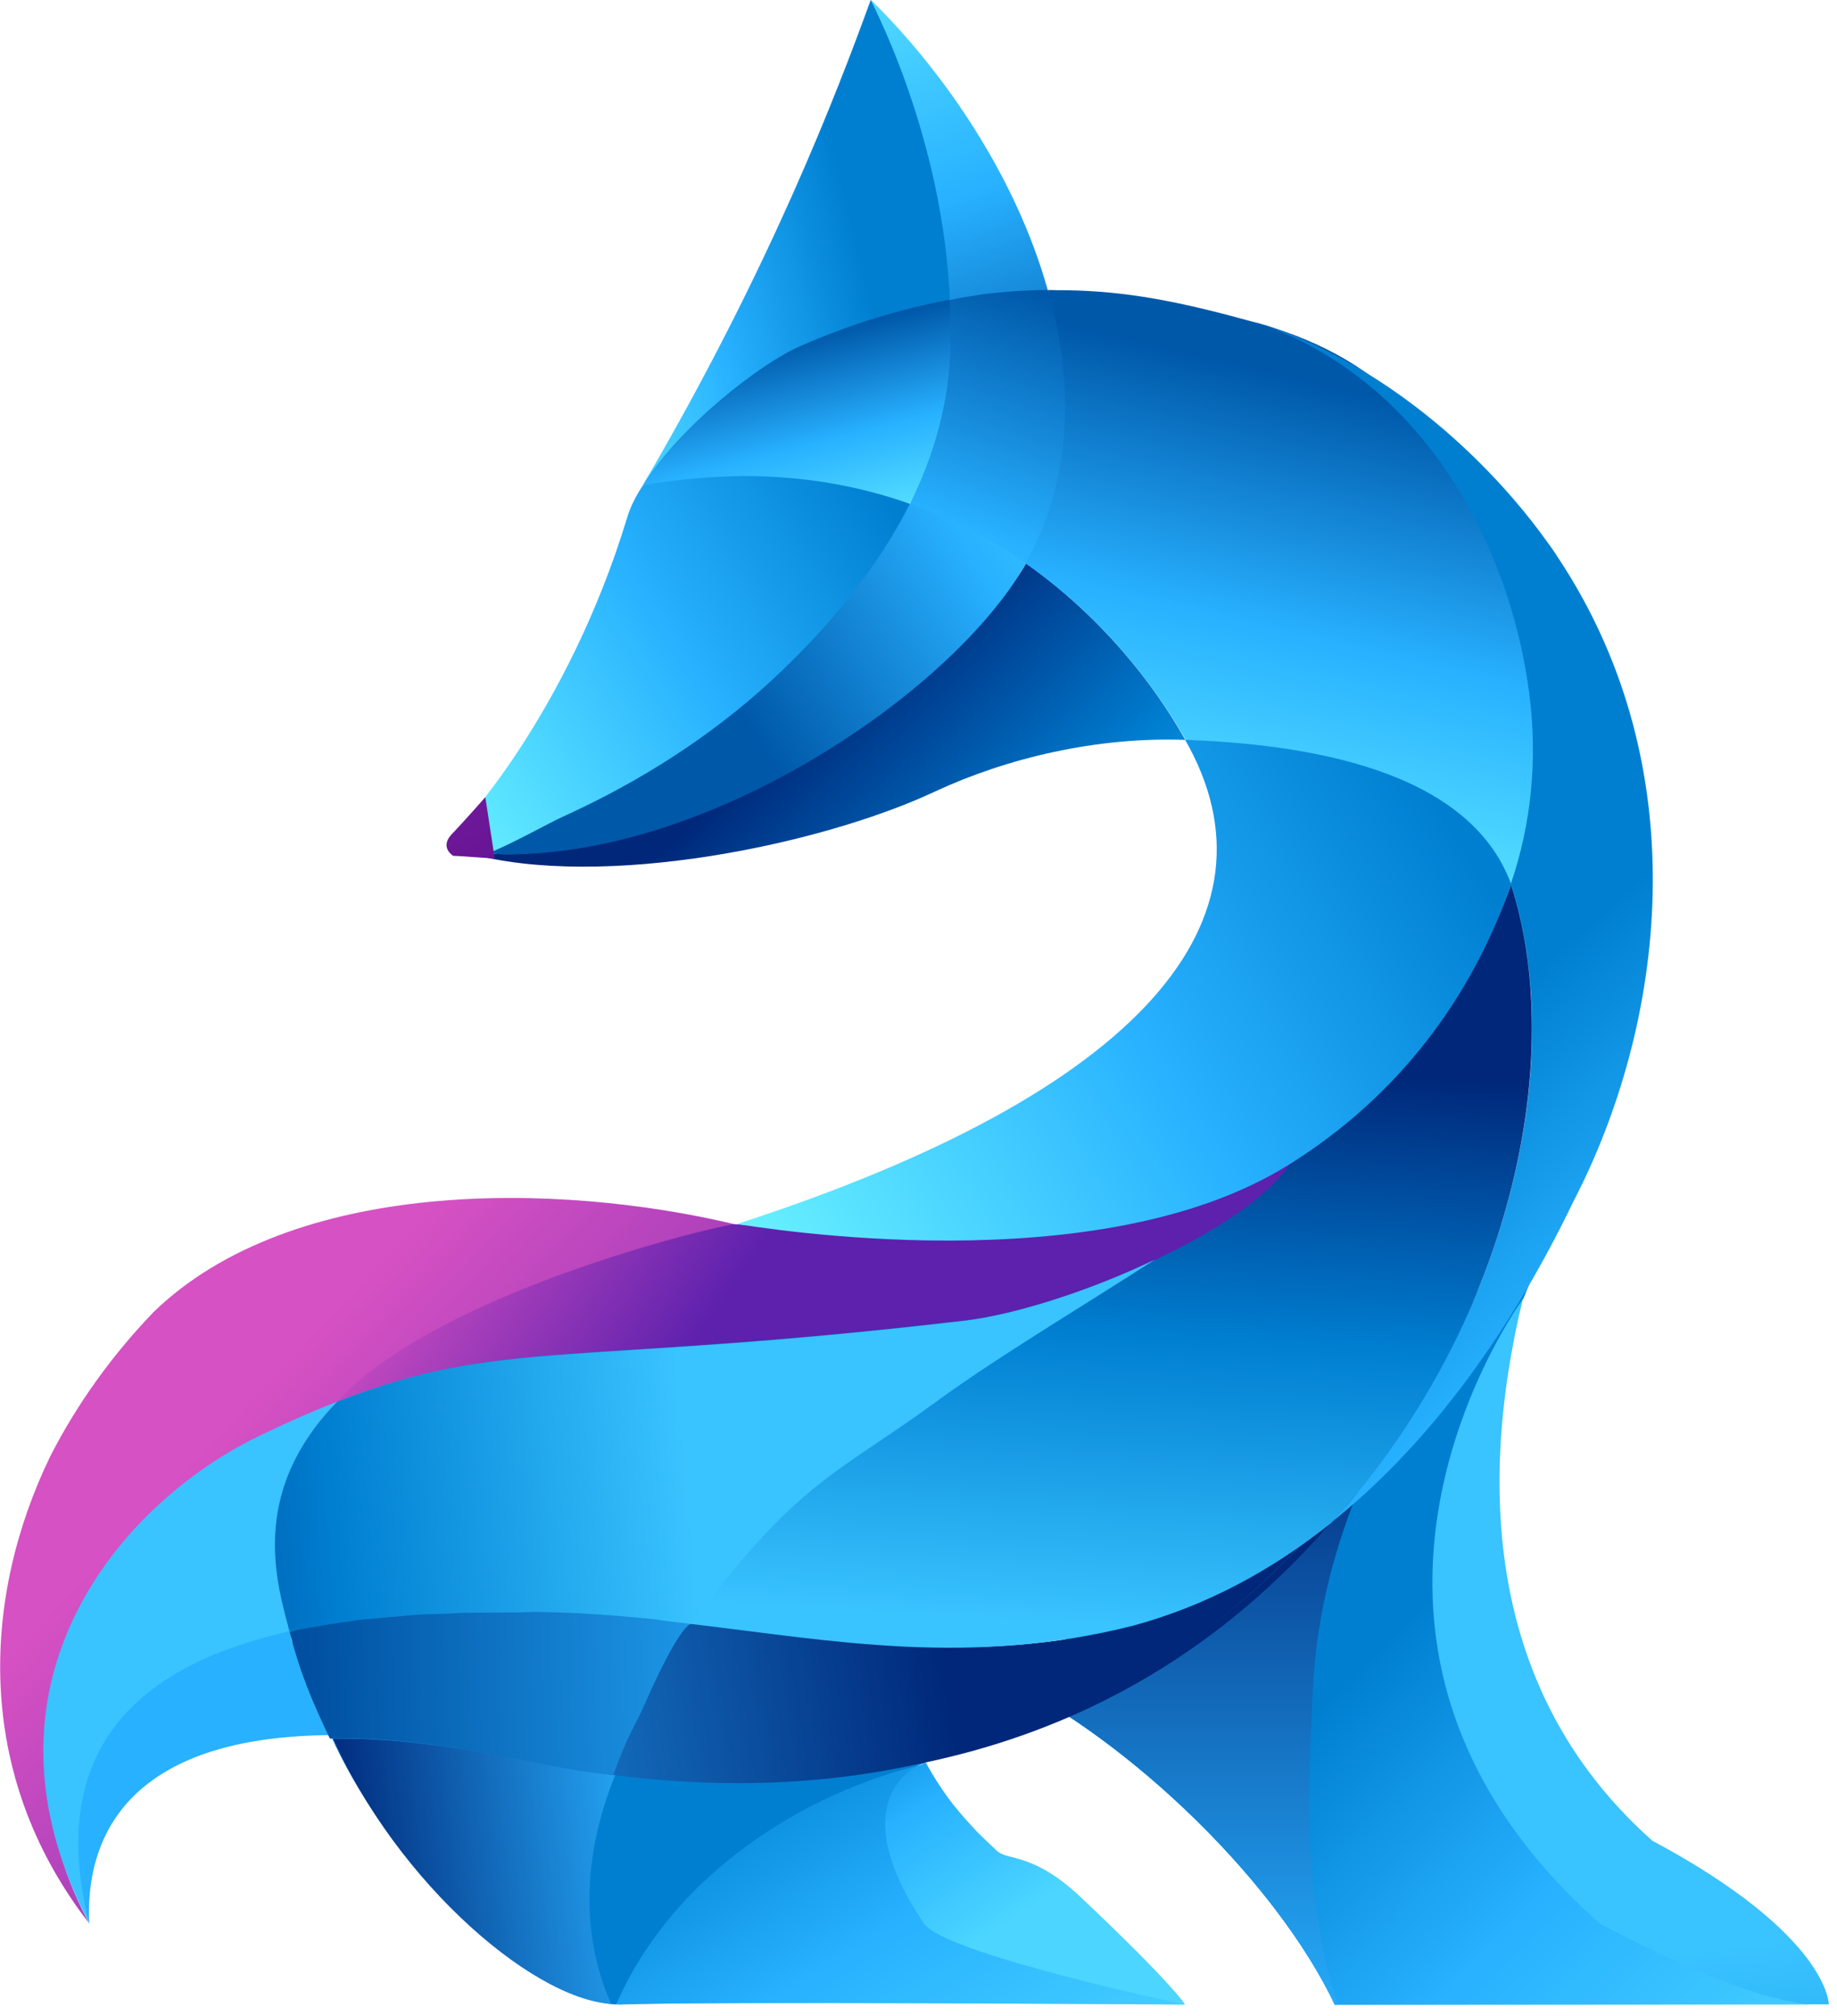 <?xml version="1.0" encoding="UTF-8" standalone="no"?>
<!DOCTYPE svg PUBLIC "-//W3C//DTD SVG 1.1//EN" "http://www.w3.org/Graphics/SVG/1.1/DTD/svg11.dtd">
<svg width="100%" height="100%" viewBox="0 0 103 113" version="1.1" xmlns="http://www.w3.org/2000/svg" xmlns:xlink="http://www.w3.org/1999/xlink" xml:space="preserve" xmlns:serif="http://www.serif.com/" style="fill-rule:evenodd;clip-rule:evenodd;stroke-linejoin:round;stroke-miterlimit:2;">
    <g transform="matrix(1,0,0,1,-161.004,-241.049)">
        <g id="pictograph">
            <g transform="matrix(7.259,69.596,69.596,-7.259,242.39,351.602)">
                <path d="M-0.41,-0.145C-0.367,-0.201 -0.298,-0.25 -0.256,-0.31C-0.188,-0.217 -0.076,-0.128 0.016,-0.096L0.057,0.298C0.057,0.298 0.002,0.304 -0.088,0.171C-0.24,0.032 -0.435,0.072 -0.57,0.128C-0.514,0.039 -0.475,-0.062 -0.41,-0.145Z" style="fill:url(#_Linear1);fill-rule:nonzero;"/>
            </g>
            <g transform="matrix(-26.082,-26.404,-26.404,26.082,265.824,356.845)">
                <path d="M1.272,0.234C1.29,0.331 1.315,0.427 1.342,0.522C1.127,0.447 0.823,0.444 0.633,0.51L0.129,-0.001C0.162,0.027 0.244,0.078 0.439,0.139C1.095,0.182 1.192,-0.443 1.192,-0.443L1.226,-0.522C1.268,-0.271 1.227,-0.016 1.272,0.234Z" style="fill:url(#_Linear2);fill-rule:nonzero;"/>
            </g>
            <g transform="matrix(-0.32,-46.915,-46.915,0.32,228.838,355.306)">
                <path d="M0.499,-0.001C0.462,0.06 0.425,0.122 0.4,0.188C0.312,0.046 0.165,-0.091 0.039,-0.15L0.039,-0.153C0.184,-0.108 0.323,-0.122 0.416,-0.126C0.507,-0.131 0.589,-0.154 0.668,-0.188C0.612,-0.126 0.543,-0.073 0.499,-0.001Z" style="fill:url(#_Linear3);fill-rule:nonzero;"/>
            </g>
            <g transform="matrix(7.045,11.314,11.314,-7.045,195.093,316.051)">
                <path d="M-0.008,0.916C0.053,0.889 0.097,0.818 0.051,0.744C0.008,0.675 -0.068,0.677 -0.119,0.713L-0.123,0.706C-0.123,0.706 -0.891,-0.58 -0.133,-1.403C0.627,-2.272 2.203,-1.787 2.405,-1.441C2.403,-1.444 2.4,-1.448 2.398,-1.451C2.293,-1.165 2.295,-0.971 2.266,-0.701C2.235,-0.417 2.184,-0.126 2.216,0.154C2.217,0.167 2.222,0.179 2.222,0.192C0.945,0.287 0.941,2.652 0.941,2.652L-0.008,0.916ZM2.405,-1.441C2.405,-1.441 2.405,-1.44 2.405,-1.44C2.405,-1.44 2.405,-1.441 2.405,-1.441Z" style="fill:url(#_Linear4);fill-rule:nonzero;"/>
            </g>
            <g transform="matrix(-8.326,-12.809,-12.809,8.326,211.186,352.863)">
                <path d="M0.659,-0.527C0.814,-0.067 0.794,0.472 0.528,0.876C0.525,0.873 0.523,0.87 0.521,0.867C0.341,0.569 -0.514,-0.725 -0.61,-0.873C-0.61,-0.873 -0.518,-0.875 -0.07,-0.766C0.159,-0.71 0.185,-0.617 0.236,-0.602C0.271,-0.593 0.305,-0.585 0.338,-0.578C0.345,-0.577 0.351,-0.576 0.356,-0.575C0.39,-0.569 0.422,-0.564 0.454,-0.561C0.456,-0.561 0.458,-0.56 0.459,-0.56C0.527,-0.554 0.592,-0.554 0.653,-0.559C0.653,-0.549 0.655,-0.538 0.659,-0.527Z" style="fill:url(#_Linear5);fill-rule:nonzero;"/>
            </g>
            <g transform="matrix(-15.585,-25.726,-25.726,15.585,217.632,363.518)">
                <path d="M0.757,-0.257C0.794,-0.136 0.806,-0.005 0.791,0.121C0.777,0.24 0.737,0.355 0.668,0.453C0.667,0.452 0.665,0.45 0.664,0.448C0.578,0.294 0.165,-0.377 0.118,-0.453C0.118,-0.453 0.431,-0.118 0.5,-0.115C0.779,-0.102 0.756,-0.259 0.757,-0.257C0.757,-0.257 0.757,-0.257 0.757,-0.257Z" style="fill:url(#_Linear6);fill-rule:nonzero;"/>
            </g>
            <g transform="matrix(-2.749,28.069,28.069,2.749,189.772,331.986)">
                <path d="M0.226,-0.355C0.521,-0.203 0.742,0.106 0.736,0.268C0.596,0.188 0.414,0.179 0.226,0.251C0.187,0.121 0.179,-0.018 0.192,-0.155C0.199,-0.222 0.21,-0.289 0.226,-0.355Z" style="fill:url(#_Linear7);fill-rule:nonzero;"/>
            </g>
            <g transform="matrix(-3.176,-12.72,-12.72,3.176,208.322,272.646)">
                <path d="M0.975,-0.051C0.944,0.134 0.742,0.554 0.535,0.752C0.478,0.581 0.422,0.41 0.376,0.252C0.312,0.036 0.259,-0.174 0.181,-0.335C0.327,-0.508 0.53,-0.629 0.745,-0.695C0.822,-0.718 0.895,-0.739 0.985,-0.713C0.986,-0.708 0.988,-0.703 0.989,-0.697C1.035,-0.515 1.014,-0.284 0.975,-0.051Z" style="fill:url(#_Linear8);fill-rule:nonzero;"/>
            </g>
            <g transform="matrix(9.937,-28.653,-28.653,-9.937,211.28,286.148)">
                <path d="M0.975,0.137C0.963,0.165 0.941,0.191 0.914,0.213C0.881,0.2 0.848,0.188 0.815,0.178C0.721,0.151 0.626,0.147 0.533,0.159C0.509,0.118 0.505,0.077 0.5,0.038C0.494,-0.003 0.487,-0.048 0.499,-0.08C0.694,-0.162 0.862,-0.069 0.99,0.047C0.994,0.074 0.991,0.097 0.983,0.119C0.981,0.125 0.978,0.131 0.975,0.137Z" style="fill:url(#_Linear9);fill-rule:nonzero;"/>
            </g>
            <g transform="matrix(1,0,0,1,196.403,283.967)">
                <path d="M0,0.069C-0.085,0.046 -0.173,0.027 -0.254,0C-0.18,0.036 -0.093,0.054 0,0.069" style="fill:rgb(241,89,23);fill-rule:nonzero;"/>
            </g>
            <g transform="matrix(1,0,0,1,196.148,284.053)">
                <path d="M0,-0.085C0.081,-0.058 0.169,-0.04 0.254,-0.016C0.381,0 0.521,-0.002 0.667,-0.016C0.445,-0.035 0.22,-0.056 0,-0.085" style="fill:rgb(241,89,23);fill-rule:nonzero;"/>
            </g>
            <g transform="matrix(10.595,30.635,30.635,-10.595,209.81,235.706)">
                <path d="M0.5,-0.084C0.564,-0.092 0.633,-0.085 0.691,-0.094C0.693,-0.075 0.697,-0.056 0.7,-0.038C0.708,0 0.718,0.037 0.73,0.072C0.531,0.084 0.319,0.028 0.156,-0.053C0.262,-0.057 0.383,-0.068 0.5,-0.084Z" style="fill:url(#_Linear10);fill-rule:nonzero;"/>
            </g>
            <g transform="matrix(19.229,-4.665,-4.665,-19.229,190.11,257.881)">
                <path d="M0.218,-0.591C0.218,-0.591 0.218,-0.591 0.217,-0.591C0.216,-0.591 0.215,-0.591 0.218,-0.591C0.221,-0.591 0.219,-0.591 0.218,-0.591C0.359,-0.454 0.622,-0.335 0.744,-0.314C0.903,-0.286 1.05,-0.279 1.187,-0.286C1.207,-0.181 1.219,-0.071 1.222,0.039C1.227,0.227 1.208,0.417 1.169,0.592C1.014,0.359 0.713,-0.079 0.218,-0.591Z" style="fill:url(#_Linear11);fill-rule:nonzero;"/>
            </g>
            <g transform="matrix(-26.763,-27.513,-27.513,26.763,225.819,303.348)">
                <path d="M0.713,-0.127C0.736,0.057 0.799,0.251 0.913,0.399C0.929,0.417 0.945,0.433 0.963,0.448C0.966,0.452 0.969,0.455 0.972,0.458C0.795,0.355 0.619,0.077 0.56,-0.094C0.522,-0.203 0.453,-0.319 0.359,-0.409L0.359,-0.409C0.453,-0.434 0.576,-0.446 0.706,-0.422C0.684,-0.348 0.699,-0.24 0.713,-0.127ZM0.908,0.396C0.908,0.396 0.908,0.396 0.908,0.396C0.908,0.396 0.908,0.396 0.908,0.396Z" style="fill:url(#_Linear12);fill-rule:nonzero;"/>
            </g>
            <g transform="matrix(-30.082,19.068,19.068,30.082,231.797,262.715)">
                <path d="M0.913,-0.054C1.042,-0.03 1.161,-0.021 1.29,-0.039C1.312,-0.042 1.364,-0.022 1.404,-0.031C1.417,-0.034 1.429,-0.038 1.438,-0.043C1.418,-0.028 1.398,-0.013 1.376,-0.001C1.202,0.1 0.968,0.129 0.769,0.113C0.646,0.103 0.537,0.075 0.464,0.036C0.484,-0.013 0.498,-0.036 0.513,-0.062C0.529,-0.089 0.548,-0.116 0.568,-0.142C0.668,-0.081 0.797,-0.076 0.913,-0.054Z" style="fill:url(#_Linear13);fill-rule:nonzero;"/>
            </g>
            <g transform="matrix(-0.243,0.97,0.97,0.243,196.571,283.763)">
                <path d="M0.302,-0.36C0.319,-0.28 0.315,-0.19 0.307,-0.097C0.306,-0.013 0.302,0.071 0.302,0.154C0.273,0.177 0.245,0.202 0.217,0.219C0.248,0.025 0.279,-0.167 0.302,-0.36" style="fill:rgb(243,243,243);fill-rule:nonzero;"/>
            </g>
            <g transform="matrix(1,0,0,1,196.993,284.051)">
                <path d="M0,-0.047C-0.06,-0.037 -0.121,-0.021 -0.178,-0.014C-0.112,0 -0.055,-0.019 0,-0.047" style="fill:rgb(243,243,243);fill-rule:nonzero;"/>
            </g>
            <g transform="matrix(1,0,0,1,196.731,283.845)">
                <path d="M0,0.182C0.029,0.186 0.056,0.188 0.083,0.192C0.226,-0.01 0.158,0.057 0,0.182" style="fill:rgb(243,243,243);fill-rule:nonzero;"/>
            </g>
            <g transform="matrix(1,0,0,1,186.421,287.848)">
                <path d="M0,1.178C-0.112,0.972 -0.169,0.611 -0.117,0C-0.185,0.792 -0.119,1.11 0,1.178" style="fill:rgb(243,243,243);fill-rule:nonzero;"/>
            </g>
            <g transform="matrix(1,0,0,1,187.931,288.382)">
                <path d="M0,0.438C0.317,0.387 0.661,0.297 1.021,0.167C0.44,0 0.225,0.315 0,0.438" style="fill:rgb(243,243,243);fill-rule:nonzero;"/>
            </g>
            <g transform="matrix(1,0,0,1,231.138,259.062)">
                <path d="M0,-0.056C0.051,-0.037 0.104,-0.02 0.154,0L0.157,-0.001C0.104,-0.019 0.053,-0.038 0,-0.056" style="fill:rgb(255,189,0);fill-rule:nonzero;"/>
            </g>
            <g transform="matrix(7.212,-30.032,-30.032,-7.212,229.868,292.51)">
                <path d="M1.032,0.584C0.88,0.499 0.71,0.46 0.54,0.508C0.48,0.355 0.384,0.233 0.297,0.151L0.296,0.151C0.348,-0.104 0.288,-0.382 -0.008,-0.563C0.128,-0.576 0.269,-0.558 0.411,-0.504C0.536,-0.456 0.68,-0.403 0.784,-0.31C0.945,-0.165 1.059,-0.044 1.063,0.221C1.068,0.371 1.06,0.467 1.035,0.57C1.034,0.575 1.033,0.58 1.032,0.584Z" style="fill:url(#_Linear14);fill-rule:nonzero;"/>
            </g>
            <g transform="matrix(-23.852,-27.405,-27.405,23.852,265.967,325.676)">
                <path d="M1.576,-0.546C1.476,-0.525 1.381,-0.483 1.299,-0.429C1.21,-0.37 1.142,-0.296 1.094,-0.213C1.093,-0.213 1.093,-0.213 1.093,-0.213C0.851,-0.11 0.608,0.194 0.542,0.579C0.538,0.597 0.536,0.615 0.534,0.634C0.533,0.637 0.533,0.64 0.533,0.643C0.524,0.438 0.579,0.227 0.661,0.036C0.772,-0.246 1.035,-0.548 1.427,-0.599C1.44,-0.601 1.452,-0.602 1.465,-0.603C1.521,-0.608 1.78,-0.625 2.01,-0.484C1.873,-0.564 1.72,-0.577 1.576,-0.546Z" style="fill:url(#_Linear15);fill-rule:nonzero;"/>
            </g>
            <g transform="matrix(28.038,26.286,26.286,-28.038,183.154,310.945)">
                <path d="M0.339,0.363C0.108,0.231 -0.179,-0.029 -0.192,-0.311C-0.193,-0.397 -0.182,-0.484 -0.158,-0.567C-0.091,-0.782 0.074,-0.981 0.349,-1.025C-0.026,-0.895 0.131,-0.591 0.215,-0.381C0.351,-0.041 0.756,0.104 0.854,0.501C0.887,0.635 0.925,0.922 0.875,1.025C0.767,0.794 0.559,0.488 0.339,0.363Z" style="fill:url(#_Linear16);fill-rule:nonzero;"/>
            </g>
            <g transform="matrix(-8.503,15.891,15.891,8.503,207.842,298.134)">
                <path d="M0.712,0.027C0.731,-0.014 1.85,-1.277 2.175,-0.64C2.53,0.055 1.475,0.742 0.712,1.164C0.456,1.306 -0.116,1.541 -0.355,1.496C0.029,1.173 0.487,0.519 0.712,0.027Z" style="fill:url(#_Linear17);fill-rule:nonzero;"/>
            </g>
            <g transform="matrix(1,0,0,1,187.07,287.845)">
                <path d="M0,0.167C0.022,0.173 0.065,0.186 0.094,0.19C0.146,0.035 0.132,-0.023 0,0.167" style="fill:rgb(243,243,243);fill-rule:nonzero;"/>
            </g>
            <g transform="matrix(26.988,-17.603,-17.603,-26.988,183.941,285.223)">
                <path d="M0.629,0.219C0.608,0.21 0.589,0.199 0.574,0.186C0.302,-0.042 0.032,-0.111 0.017,-0.108C0.005,-0.123 0.001,-0.134 0,-0.141C0.004,-0.148 0.028,-0.148 0.037,-0.141C0.036,-0.14 0.035,-0.126 0.034,-0.126C0.041,-0.123 0.04,-0.125 0.036,-0.128C0.044,-0.137 0.032,-0.152 0.047,-0.169C0.09,-0.179 0.173,-0.184 0.197,-0.188C0.34,-0.21 0.488,-0.212 0.63,-0.188C0.759,-0.166 0.888,-0.127 1,-0.062C0.945,0.01 0.874,0.078 0.785,0.136C0.738,0.166 0.686,0.194 0.629,0.219Z" style="fill:url(#_Linear18);fill-rule:nonzero;"/>
            </g>
            <g transform="matrix(32.583,35.321,35.321,-32.583,180.446,331.058)">
                <path d="M0.022,-0.001C0.022,0 0.023,0 0.024,0.001C0.023,0 0.022,0 0.022,-0.001Z" style="fill:url(#_Linear19);fill-rule:nonzero;"/>
            </g>
            <g transform="matrix(32.115,34.814,34.814,-32.115,185.226,326.661)">
                <path d="M0.134,-0.003C0.136,-0.001 0.138,0.001 0.139,0.003C0.138,0.001 0.136,-0.001 0.134,-0.003Z" style="fill:url(#_Linear20);fill-rule:nonzero;"/>
            </g>
            <g transform="matrix(33.63,36.456,36.456,-33.63,179.442,332)">
                <path d="M0.002,0C0.002,0 0.002,0 0.003,0C0.002,0 0.002,0 0.002,0Z" style="fill:url(#_Linear21);fill-rule:nonzero;"/>
            </g>
            <g transform="matrix(32.104,34.802,34.802,-32.104,182.462,329.217)">
                <path d="M0.066,-0.002C0.067,-0.001 0.068,0.001 0.069,0.002C0.068,0.001 0.067,-0.001 0.066,-0.002Z" style="fill:url(#_Linear22);fill-rule:nonzero;"/>
            </g>
            <g transform="matrix(32.229,34.938,34.938,-32.229,184.355,327.44)">
                <path d="M0.113,-0.002C0.114,-0.001 0.115,0.001 0.116,0.002C0.115,0.001 0.114,-0.001 0.113,-0.002Z" style="fill:url(#_Linear23);fill-rule:nonzero;"/>
            </g>
            <g transform="matrix(31.48,34.125,34.125,-31.48,183.449,328.418)">
                <path d="M0.089,-0.001C0.089,0 0.09,0 0.091,0.001C0.09,0 0.089,0 0.089,-0.001Z" style="fill:url(#_Linear24);fill-rule:nonzero;"/>
            </g>
            <g transform="matrix(2.332,-40.523,-40.523,-2.332,178.844,329.459)">
                <path d="M-0.073,0.02C-0.07,0.007 -0.067,-0.006 -0.064,-0.02C-0.067,-0.006 -0.07,0.007 -0.073,0.02Z" style="fill:url(#_Linear25);fill-rule:nonzero;"/>
            </g>
            <g transform="matrix(2.341,-40.667,-40.667,-2.341,180.466,329.545)">
                <path d="M-0.064,0.019C-0.061,0.006 -0.058,-0.006 -0.056,-0.019C-0.058,-0.006 -0.061,0.006 -0.064,0.019Z" style="fill:url(#_Linear26);fill-rule:nonzero;"/>
            </g>
            <g transform="matrix(2.331,-40.494,-40.494,-2.331,190.593,330.138)">
                <path d="M-0.031,-0.018C-0.031,-0.006 -0.032,0.006 -0.033,0.018C-0.032,0.006 -0.031,-0.006 -0.031,-0.018Z" style="fill:url(#_Linear27);fill-rule:nonzero;"/>
            </g>
            <g transform="matrix(2.316,-40.247,-40.247,-2.316,187.217,329.953)">
                <path d="M-0.039,0.019C-0.038,0.006 -0.037,-0.007 -0.036,-0.02C-0.037,-0.007 -0.038,0.006 -0.039,0.019Z" style="fill:url(#_Linear28);fill-rule:nonzero;"/>
            </g>
            <g transform="matrix(2.351,-40.849,-40.849,-2.351,188.881,330.027)">
                <path d="M-0.035,0.015C-0.035,0.005 -0.034,-0.005 -0.033,-0.015C-0.034,-0.005 -0.035,0.005 -0.035,0.015Z" style="fill:url(#_Linear29);fill-rule:nonzero;"/>
            </g>
            <g transform="matrix(2.328,-40.441,-40.441,-2.328,183,329.704)">
                <path d="M-0.055,0.04C-0.051,0.013 -0.047,-0.013 -0.044,-0.04C-0.047,-0.013 -0.051,0.013 -0.055,0.04Z" style="fill:url(#_Linear30);fill-rule:nonzero;"/>
            </g>
            <g transform="matrix(2.332,-40.511,-40.511,-2.332,185.57,329.848)">
                <path d="M-0.043,0.018C-0.042,0.006 -0.04,-0.006 -0.039,-0.018C-0.04,-0.006 -0.042,0.006 -0.043,0.018Z" style="fill:url(#_Linear31);fill-rule:nonzero;"/>
            </g>
            <g transform="matrix(-46.466,8.917,8.917,46.466,166.857,333.641)">
                <path d="M-0.234,-0.218C-0.055,-0.173 0.172,0.005 0.078,0.313C0.074,0.088 -0.091,0.063 -0.234,0.018C-0.23,-0.035 -0.2,-0.152 -0.327,-0.239C-0.299,-0.234 -0.268,-0.227 -0.234,-0.218Z" style="fill:url(#_Linear32);fill-rule:nonzero;"/>
            </g>
            <g transform="matrix(52.132,-8.189,-8.189,-52.132,173.683,341.655)">
                <path d="M1.167,0.083C0.937,-0.093 0.646,-0.126 0.319,-0.005C0.235,0.026 0.176,0.043 0.116,0.051C0.109,0.082 0.105,0.114 0.095,0.148C0.093,0.152 0.095,0.157 0.093,0.161C-0.058,0.151 -0.183,0.088 -0.165,-0.113C-0.15,0.023 -0.031,0.121 0.325,-0.011C0.666,-0.137 0.97,-0.095 1.204,0.103C1.192,0.096 1.18,0.09 1.167,0.083Z" style="fill:url(#_Linear33);fill-rule:nonzero;"/>
            </g>
            <g transform="matrix(52.058,-8.177,-8.177,-52.058,173.921,342.596)">
                <path d="M0.979,0.046C0.805,0.03 0.668,0.08 0.516,0.122C0.489,0.129 0.459,0.126 0.428,0.123C0.402,0.12 0.375,0.117 0.349,0.121C0.266,0.135 0.232,0.141 0.144,0.135C0.145,0.133 0.132,0.142 0.119,0.151C0.106,0.16 0.092,0.169 0.093,0.166C0.108,0.133 0.11,0.092 0.117,0.06C0.176,0.052 0.239,0.034 0.324,0.003C0.65,-0.118 0.937,-0.074 1.167,0.102C1.109,0.073 1.046,0.054 0.979,0.046Z" style="fill:url(#_Linear34);fill-rule:nonzero;"/>
            </g>
            <g transform="matrix(-33.714,0.749,0.749,33.714,207.763,333.993)">
                <path d="M0.904,-0.064C0.887,0.009 0.867,0.057 0.841,0.115C0.747,0.115 0.647,0.13 0.508,0.161C0.445,0.175 0.431,0.179 0.371,0.186C0.344,0.115 0.332,0.105 0.315,0.067C0.301,0.037 0.254,-0.061 0.234,-0.063C0.33,-0.077 0.453,-0.177 0.558,-0.181C0.559,-0.181 0.561,-0.181 0.562,-0.181C0.69,-0.184 0.771,-0.09 0.904,-0.064Z" style="fill:url(#_Linear35);fill-rule:nonzero;"/>
            </g>
            <g transform="matrix(-25.269,47.193,47.193,25.269,206.403,251.998)">
                <path d="M0.768,-0.015C0.785,-0.019 0.786,-0.003 0.786,-0.003L0.768,0.037L0.716,-0.002C0.716,-0.002 0.75,-0.01 0.768,-0.015Z" style="fill:url(#_Linear36);fill-rule:nonzero;"/>
            </g>
            <g transform="matrix(2.33,-40.486,-40.486,-2.33,210.935,331.309)">
                <path d="M0.667,-0.492C0.65,-0.464 0.659,-0.543 0.646,-0.515C0.546,-0.455 0.429,-0.21 0.406,-0.081C0.311,0.458 0.346,0.556 0.244,0.78C0.121,0.888 0.008,0.842 -0.056,0.819C-0.043,0.815 -0.033,0.806 -0.029,0.788C0,0.647 0.019,0.498 0.004,0.355C0.001,0.331 -0.014,0.32 -0.032,0.318C-0.033,0.303 -0.034,0.288 -0.035,0.273C-0.047,0.075 -0.072,-0.114 -0.002,-0.336C0.031,-0.436 0.086,-0.524 0.155,-0.601C0.171,-0.614 0.186,-0.626 0.202,-0.637C0.485,-0.842 0.831,-0.884 1.05,-0.799C1.05,-0.799 1.051,-0.799 1.051,-0.799C0.893,-0.755 0.76,-0.645 0.667,-0.492Z" style="fill:url(#_Linear37);fill-rule:nonzero;"/>
            </g>
            <g transform="matrix(-49.34,4.354,4.354,49.34,199.47,323.026)">
                <path d="M-0.33,-0.132C0.118,-0.119 0.194,-0.159 0.387,-0.103C0.499,-0.008 0.472,0.101 0.464,0.151C0.453,0.15 0.429,0.148 0.418,0.147C0.417,0.147 0.417,0.147 0.417,0.147C0.406,0.146 0.396,0.146 0.385,0.145L0.382,0.145C0.36,0.145 0.338,0.145 0.316,0.145L0.279,0.147C0.268,0.147 0.258,0.148 0.247,0.149L0.209,0.152C0.2,0.153 0.19,0.153 0.181,0.154C0.121,0.16 0.064,0.171 0.009,0.182C0.008,0.18 0.006,0.178 0.004,0.176C-0.127,0.03 -0.172,0.027 -0.289,-0.044C-0.362,-0.088 -0.456,-0.133 -0.549,-0.182C-0.472,-0.153 -0.386,-0.134 -0.33,-0.132Z" style="fill:url(#_Linear38);fill-rule:nonzero;"/>
            </g>
            <g transform="matrix(18.889,43.02,43.02,-18.889,214.222,276.579)">
                <path d="M0.543,-0.515C0.557,-0.492 0.782,-0.151 0.743,0.116C0.721,0.27 0.647,0.398 0.543,0.494C0.396,0.503 0.291,0.335 0.229,0.207C0.473,0.233 0.594,-0.008 0.543,-0.515Z" style="fill:url(#_Linear39);fill-rule:nonzero;"/>
            </g>
        </g>
    </g>
    <defs>
        <linearGradient id="_Linear1" x1="0" y1="0" x2="1" y2="0" gradientUnits="userSpaceOnUse" gradientTransform="matrix(1,0,0,-1,0,-0.006)"><stop offset="0" style="stop-color:rgb(57,195,255);stop-opacity:1"/><stop offset="0.4" style="stop-color:rgb(0,127,209);stop-opacity:1"/><stop offset="0.78" style="stop-color:rgb(0,39,121);stop-opacity:1"/><stop offset="1" style="stop-color:rgb(0,39,121);stop-opacity:1"/></linearGradient>
        <linearGradient id="_Linear2" x1="0" y1="0" x2="1" y2="0" gradientUnits="userSpaceOnUse" gradientTransform="matrix(1,5.55112e-17,5.55112e-17,-1,0,-3.5213e-05)"><stop offset="0" style="stop-color:rgb(75,213,255);stop-opacity:1"/><stop offset="0" style="stop-color:rgb(75,213,255);stop-opacity:1"/><stop offset="0.53" style="stop-color:rgb(39,177,255);stop-opacity:1"/><stop offset="0.97" style="stop-color:rgb(0,127,209);stop-opacity:1"/><stop offset="1" style="stop-color:rgb(0,127,209);stop-opacity:1"/></linearGradient>
        <linearGradient id="_Linear3" x1="0" y1="0" x2="1" y2="0" gradientUnits="userSpaceOnUse" gradientTransform="matrix(1,0,0,-1,0,4.62598e-06)"><stop offset="0" style="stop-color:rgb(39,177,255);stop-opacity:1"/><stop offset="0.78" style="stop-color:rgb(0,39,121);stop-opacity:1"/><stop offset="1" style="stop-color:rgb(0,39,121);stop-opacity:1"/></linearGradient>
        <linearGradient id="_Linear4" x1="0" y1="0" x2="1" y2="0" gradientUnits="userSpaceOnUse" gradientTransform="matrix(1,-5.55112e-17,-5.55112e-17,-1,0,0.38)"><stop offset="0" style="stop-color:rgb(75,213,255);stop-opacity:1"/><stop offset="0" style="stop-color:rgb(75,213,255);stop-opacity:1"/><stop offset="0.53" style="stop-color:rgb(39,177,255);stop-opacity:1"/><stop offset="0.97" style="stop-color:rgb(0,127,209);stop-opacity:1"/><stop offset="1" style="stop-color:rgb(0,127,209);stop-opacity:1"/></linearGradient>
        <linearGradient id="_Linear5" x1="0" y1="0" x2="1" y2="0" gradientUnits="userSpaceOnUse" gradientTransform="matrix(1,-5.55112e-17,-5.55112e-17,-1,0,0.002)"><stop offset="0" style="stop-color:rgb(75,213,255);stop-opacity:1"/><stop offset="0" style="stop-color:rgb(75,213,255);stop-opacity:1"/><stop offset="0.53" style="stop-color:rgb(39,177,255);stop-opacity:1"/><stop offset="0.97" style="stop-color:rgb(0,127,209);stop-opacity:1"/><stop offset="1" style="stop-color:rgb(0,127,209);stop-opacity:1"/></linearGradient>
        <linearGradient id="_Linear6" x1="0" y1="0" x2="1" y2="0" gradientUnits="userSpaceOnUse" gradientTransform="matrix(1,0,0,-1,0,-4.18653e-05)"><stop offset="0" style="stop-color:rgb(75,213,255);stop-opacity:1"/><stop offset="0" style="stop-color:rgb(75,213,255);stop-opacity:1"/><stop offset="0.53" style="stop-color:rgb(39,177,255);stop-opacity:1"/><stop offset="0.97" style="stop-color:rgb(0,127,209);stop-opacity:1"/><stop offset="1" style="stop-color:rgb(0,127,209);stop-opacity:1"/></linearGradient>
        <linearGradient id="_Linear7" x1="0" y1="0" x2="1" y2="0" gradientUnits="userSpaceOnUse" gradientTransform="matrix(0.21,-0.978,-0.978,-0.21,0.373,0.461)"><stop offset="0" style="stop-color:rgb(39,177,255);stop-opacity:1"/><stop offset="0.13" style="stop-color:rgb(39,177,255);stop-opacity:1"/><stop offset="0.78" style="stop-color:rgb(0,39,121);stop-opacity:1"/><stop offset="1" style="stop-color:rgb(0,39,121);stop-opacity:1"/></linearGradient>
        <linearGradient id="_Linear8" x1="0" y1="0" x2="1" y2="0" gradientUnits="userSpaceOnUse" gradientTransform="matrix(1,2.77556e-17,2.77556e-17,-1,0,0.014)"><stop offset="0" style="stop-color:rgb(105,242,255);stop-opacity:1"/><stop offset="0.53" style="stop-color:rgb(39,177,255);stop-opacity:1"/><stop offset="0.98" style="stop-color:rgb(0,88,169);stop-opacity:1"/><stop offset="1" style="stop-color:rgb(0,88,169);stop-opacity:1"/></linearGradient>
        <linearGradient id="_Linear9" x1="0" y1="0" x2="1" y2="0" gradientUnits="userSpaceOnUse" gradientTransform="matrix(1,5.55112e-17,5.55112e-17,-1,0,0.051)"><stop offset="0" style="stop-color:rgb(105,242,255);stop-opacity:1"/><stop offset="0.53" style="stop-color:rgb(39,177,255);stop-opacity:1"/><stop offset="0.98" style="stop-color:rgb(0,88,169);stop-opacity:1"/><stop offset="1" style="stop-color:rgb(0,88,169);stop-opacity:1"/></linearGradient>
        <linearGradient id="_Linear10" x1="0" y1="0" x2="1" y2="0" gradientUnits="userSpaceOnUse" gradientTransform="matrix(1,0,0,-1,0,-0.01)"><stop offset="0" style="stop-color:rgb(97,234,255);stop-opacity:1"/><stop offset="0" style="stop-color:rgb(97,234,255);stop-opacity:1"/><stop offset="0.53" style="stop-color:rgb(39,177,255);stop-opacity:1"/><stop offset="0.98" style="stop-color:rgb(0,88,169);stop-opacity:1"/><stop offset="1" style="stop-color:rgb(0,88,169);stop-opacity:1"/></linearGradient>
        <linearGradient id="_Linear11" x1="0" y1="0" x2="1" y2="0" gradientUnits="userSpaceOnUse" gradientTransform="matrix(1,0,0,-1,0,0)"><stop offset="0" style="stop-color:rgb(105,242,255);stop-opacity:1"/><stop offset="0.53" style="stop-color:rgb(39,177,255);stop-opacity:1"/><stop offset="0.97" style="stop-color:rgb(0,127,209);stop-opacity:1"/><stop offset="1" style="stop-color:rgb(0,127,209);stop-opacity:1"/></linearGradient>
        <linearGradient id="_Linear12" x1="0" y1="0" x2="1" y2="0" gradientUnits="userSpaceOnUse" gradientTransform="matrix(1,-5.55112e-17,-5.55112e-17,-1,0,0.011)"><stop offset="0" style="stop-color:rgb(39,177,255);stop-opacity:1"/><stop offset="0.13" style="stop-color:rgb(39,177,255);stop-opacity:1"/><stop offset="0.4" style="stop-color:rgb(0,127,209);stop-opacity:1"/><stop offset="0.78" style="stop-color:rgb(0,39,121);stop-opacity:1"/><stop offset="1" style="stop-color:rgb(0,39,121);stop-opacity:1"/></linearGradient>
        <linearGradient id="_Linear13" x1="0" y1="0" x2="1" y2="0" gradientUnits="userSpaceOnUse" gradientTransform="matrix(1,0,0,-1,0,-0.012)"><stop offset="0" style="stop-color:rgb(105,242,255);stop-opacity:1"/><stop offset="0.53" style="stop-color:rgb(39,177,255);stop-opacity:1"/><stop offset="0.97" style="stop-color:rgb(0,88,169);stop-opacity:1"/><stop offset="1" style="stop-color:rgb(0,88,169);stop-opacity:1"/></linearGradient>
        <linearGradient id="_Linear14" x1="0" y1="0" x2="1" y2="0" gradientUnits="userSpaceOnUse" gradientTransform="matrix(1,0,0,-1,0,0.009)"><stop offset="0" style="stop-color:rgb(105,242,255);stop-opacity:1"/><stop offset="0.53" style="stop-color:rgb(39,177,255);stop-opacity:1"/><stop offset="0.98" style="stop-color:rgb(0,88,169);stop-opacity:1"/><stop offset="1" style="stop-color:rgb(0,88,169);stop-opacity:1"/></linearGradient>
        <linearGradient id="_Linear15" x1="0" y1="0" x2="1" y2="0" gradientUnits="userSpaceOnUse" gradientTransform="matrix(1,5.55112e-17,5.55112e-17,-1,0,0.019)"><stop offset="0" style="stop-color:rgb(75,213,255);stop-opacity:1"/><stop offset="0" style="stop-color:rgb(75,213,255);stop-opacity:1"/><stop offset="0.53" style="stop-color:rgb(39,177,255);stop-opacity:1"/><stop offset="0.97" style="stop-color:rgb(0,127,209);stop-opacity:1"/><stop offset="1" style="stop-color:rgb(0,127,209);stop-opacity:1"/></linearGradient>
        <linearGradient id="_Linear16" x1="0" y1="0" x2="1" y2="0" gradientUnits="userSpaceOnUse" gradientTransform="matrix(1,0,0,-1,0,2.80544e-05)"><stop offset="0" style="stop-color:rgb(214,81,195);stop-opacity:1"/><stop offset="1" style="stop-color:rgb(93,33,173);stop-opacity:1"/></linearGradient>
        <linearGradient id="_Linear17" x1="0" y1="0" x2="1" y2="0" gradientUnits="userSpaceOnUse" gradientTransform="matrix(0.113,0.994,0.994,-0.113,0.783,-0.877)"><stop offset="0" style="stop-color:rgb(214,81,195);stop-opacity:1"/><stop offset="1" style="stop-color:rgb(93,33,173);stop-opacity:1"/></linearGradient>
        <linearGradient id="_Linear18" x1="0" y1="0" x2="1" y2="0" gradientUnits="userSpaceOnUse" gradientTransform="matrix(1,-5.55112e-17,-5.55112e-17,-1,0,0.007)"><stop offset="0" style="stop-color:rgb(105,242,255);stop-opacity:1"/><stop offset="0.53" style="stop-color:rgb(39,177,255);stop-opacity:1"/><stop offset="0.97" style="stop-color:rgb(0,127,209);stop-opacity:1"/><stop offset="1" style="stop-color:rgb(0,127,209);stop-opacity:1"/></linearGradient>
        <linearGradient id="_Linear19" x1="0" y1="0" x2="1" y2="0" gradientUnits="userSpaceOnUse" gradientTransform="matrix(1,0,0,-1,0,-8.77045e-06)"><stop offset="0" style="stop-color:rgb(57,195,255);stop-opacity:1"/><stop offset="0.4" style="stop-color:rgb(57,195,255);stop-opacity:1"/><stop offset="1" style="stop-color:rgb(57,195,255);stop-opacity:1"/></linearGradient>
        <linearGradient id="_Linear20" x1="0" y1="0" x2="1" y2="0" gradientUnits="userSpaceOnUse" gradientTransform="matrix(1,0,0,-1,0,-1.565e-05)"><stop offset="0" style="stop-color:rgb(57,195,255);stop-opacity:1"/><stop offset="0.4" style="stop-color:rgb(57,195,255);stop-opacity:1"/><stop offset="1" style="stop-color:rgb(57,195,255);stop-opacity:1"/></linearGradient>
        <linearGradient id="_Linear21" x1="0" y1="0" x2="1" y2="0" gradientUnits="userSpaceOnUse" gradientTransform="matrix(1,0,0,-1,0,4.21331e-06)"><stop offset="0" style="stop-color:rgb(57,195,255);stop-opacity:1"/><stop offset="0.4" style="stop-color:rgb(57,195,255);stop-opacity:1"/><stop offset="1" style="stop-color:rgb(57,195,255);stop-opacity:1"/></linearGradient>
        <linearGradient id="_Linear22" x1="0" y1="0" x2="1" y2="0" gradientUnits="userSpaceOnUse" gradientTransform="matrix(1,0,0,-1,0,1.67578e-06)"><stop offset="0" style="stop-color:rgb(57,195,255);stop-opacity:1"/><stop offset="0.4" style="stop-color:rgb(57,195,255);stop-opacity:1"/><stop offset="1" style="stop-color:rgb(57,195,255);stop-opacity:1"/></linearGradient>
        <linearGradient id="_Linear23" x1="0" y1="0" x2="1" y2="0" gradientUnits="userSpaceOnUse" gradientTransform="matrix(1,-5.55112e-17,-5.55112e-17,-1,0,2.27635e-05)"><stop offset="0" style="stop-color:rgb(57,195,255);stop-opacity:1"/><stop offset="0.4" style="stop-color:rgb(57,195,255);stop-opacity:1"/><stop offset="1" style="stop-color:rgb(57,195,255);stop-opacity:1"/></linearGradient>
        <linearGradient id="_Linear24" x1="0" y1="0" x2="1" y2="0" gradientUnits="userSpaceOnUse" gradientTransform="matrix(1,0,0,-1,0,1.18624e-05)"><stop offset="0" style="stop-color:rgb(57,195,255);stop-opacity:1"/><stop offset="0.4" style="stop-color:rgb(57,195,255);stop-opacity:1"/><stop offset="1" style="stop-color:rgb(57,195,255);stop-opacity:1"/></linearGradient>
        <linearGradient id="_Linear25" x1="0" y1="0" x2="1" y2="0" gradientUnits="userSpaceOnUse" gradientTransform="matrix(1,0,0,-1,0,2.76113e-05)"><stop offset="0" style="stop-color:rgb(57,195,255);stop-opacity:1"/><stop offset="0.4" style="stop-color:rgb(0,127,209);stop-opacity:1"/><stop offset="0.78" style="stop-color:rgb(0,39,121);stop-opacity:1"/><stop offset="1" style="stop-color:rgb(0,39,121);stop-opacity:1"/></linearGradient>
        <linearGradient id="_Linear26" x1="0" y1="0" x2="1" y2="0" gradientUnits="userSpaceOnUse" gradientTransform="matrix(1,6.93889e-18,6.93889e-18,-1,0,-4.01843e-05)"><stop offset="0" style="stop-color:rgb(57,195,255);stop-opacity:1"/><stop offset="0.4" style="stop-color:rgb(0,127,209);stop-opacity:1"/><stop offset="0.78" style="stop-color:rgb(0,39,121);stop-opacity:1"/><stop offset="1" style="stop-color:rgb(0,39,121);stop-opacity:1"/></linearGradient>
        <linearGradient id="_Linear27" x1="0" y1="0" x2="1" y2="0" gradientUnits="userSpaceOnUse" gradientTransform="matrix(1,-6.93889e-18,-6.93889e-18,-1,0,1.9014e-05)"><stop offset="0" style="stop-color:rgb(57,195,255);stop-opacity:1"/><stop offset="0.4" style="stop-color:rgb(0,127,209);stop-opacity:1"/><stop offset="0.78" style="stop-color:rgb(0,39,121);stop-opacity:1"/><stop offset="1" style="stop-color:rgb(0,39,121);stop-opacity:1"/></linearGradient>
        <linearGradient id="_Linear28" x1="0" y1="0" x2="1" y2="0" gradientUnits="userSpaceOnUse" gradientTransform="matrix(1,0,0,-1,0,-0)"><stop offset="0" style="stop-color:rgb(57,195,255);stop-opacity:1"/><stop offset="0.4" style="stop-color:rgb(0,127,209);stop-opacity:1"/><stop offset="0.78" style="stop-color:rgb(0,39,121);stop-opacity:1"/><stop offset="1" style="stop-color:rgb(0,39,121);stop-opacity:1"/></linearGradient>
        <linearGradient id="_Linear29" x1="0" y1="0" x2="1" y2="0" gradientUnits="userSpaceOnUse" gradientTransform="matrix(1,0,0,-1,0,4.044e-05)"><stop offset="0" style="stop-color:rgb(57,195,255);stop-opacity:1"/><stop offset="0.4" style="stop-color:rgb(0,127,209);stop-opacity:1"/><stop offset="0.78" style="stop-color:rgb(0,39,121);stop-opacity:1"/><stop offset="1" style="stop-color:rgb(0,39,121);stop-opacity:1"/></linearGradient>
        <linearGradient id="_Linear30" x1="0" y1="0" x2="1" y2="0" gradientUnits="userSpaceOnUse" gradientTransform="matrix(1,0,0,-1,0,-5.12262e-06)"><stop offset="0" style="stop-color:rgb(57,195,255);stop-opacity:1"/><stop offset="0.4" style="stop-color:rgb(0,127,209);stop-opacity:1"/><stop offset="0.78" style="stop-color:rgb(0,39,121);stop-opacity:1"/><stop offset="1" style="stop-color:rgb(0,39,121);stop-opacity:1"/></linearGradient>
        <linearGradient id="_Linear31" x1="0" y1="0" x2="1" y2="0" gradientUnits="userSpaceOnUse" gradientTransform="matrix(1,0,0,-1,0,1.7861e-05)"><stop offset="0" style="stop-color:rgb(57,195,255);stop-opacity:1"/><stop offset="0.4" style="stop-color:rgb(0,127,209);stop-opacity:1"/><stop offset="0.78" style="stop-color:rgb(0,39,121);stop-opacity:1"/><stop offset="1" style="stop-color:rgb(0,39,121);stop-opacity:1"/></linearGradient>
        <linearGradient id="_Linear32" x1="0" y1="0" x2="1" y2="0" gradientUnits="userSpaceOnUse" gradientTransform="matrix(-0.527,0.85,0.85,0.527,-0.155,0.086)"><stop offset="0" style="stop-color:rgb(57,195,255);stop-opacity:1"/><stop offset="0.4" style="stop-color:rgb(57,195,255);stop-opacity:1"/><stop offset="1" style="stop-color:rgb(57,195,255);stop-opacity:1"/></linearGradient>
        <linearGradient id="_Linear33" x1="0" y1="0" x2="1" y2="0" gradientUnits="userSpaceOnUse" gradientTransform="matrix(1,2.77556e-17,2.77556e-17,-1,0,0.024)"><stop offset="0" style="stop-color:rgb(39,177,255);stop-opacity:1"/><stop offset="0.14" style="stop-color:rgb(39,177,255);stop-opacity:1"/><stop offset="0.78" style="stop-color:rgb(0,39,121);stop-opacity:1"/><stop offset="1" style="stop-color:rgb(0,39,121);stop-opacity:1"/></linearGradient>
        <linearGradient id="_Linear34" x1="0" y1="0" x2="1" y2="0" gradientUnits="userSpaceOnUse" gradientTransform="matrix(1,2.77556e-17,2.77556e-17,-1,0,0.051)"><stop offset="0" style="stop-color:rgb(39,177,255);stop-opacity:1"/><stop offset="0.78" style="stop-color:rgb(0,39,121);stop-opacity:1"/><stop offset="1" style="stop-color:rgb(0,39,121);stop-opacity:1"/></linearGradient>
        <linearGradient id="_Linear35" x1="0" y1="0" x2="1" y2="0" gradientUnits="userSpaceOnUse" gradientTransform="matrix(1,0,0,-1,0,0.003)"><stop offset="0" style="stop-color:rgb(39,177,255);stop-opacity:1"/><stop offset="0.88" style="stop-color:rgb(0,79,160);stop-opacity:1"/><stop offset="1" style="stop-color:rgb(0,79,160);stop-opacity:1"/></linearGradient>
        <linearGradient id="_Linear36" x1="0" y1="0" x2="1" y2="0" gradientUnits="userSpaceOnUse" gradientTransform="matrix(0.59,0.808,0.808,-0.59,0.31,-0.609)"><stop offset="0" style="stop-color:rgb(214,81,195);stop-opacity:1"/><stop offset="1" style="stop-color:rgb(73,4,137);stop-opacity:1"/></linearGradient>
        <linearGradient id="_Linear37" x1="0" y1="0" x2="1" y2="0" gradientUnits="userSpaceOnUse" gradientTransform="matrix(1,-6.93889e-18,-6.93889e-18,-1,0,0.004)"><stop offset="0" style="stop-color:rgb(57,195,255);stop-opacity:1"/><stop offset="0.4" style="stop-color:rgb(0,127,209);stop-opacity:1"/><stop offset="0.78" style="stop-color:rgb(0,39,121);stop-opacity:1"/><stop offset="1" style="stop-color:rgb(0,39,121);stop-opacity:1"/></linearGradient>
        <linearGradient id="_Linear38" x1="0" y1="0" x2="1" y2="0" gradientUnits="userSpaceOnUse" gradientTransform="matrix(1,1.38778e-17,1.38778e-17,-1,0,-2.01387e-05)"><stop offset="0" style="stop-color:rgb(57,195,255);stop-opacity:1"/><stop offset="0.4" style="stop-color:rgb(0,127,209);stop-opacity:1"/><stop offset="0.78" style="stop-color:rgb(0,39,121);stop-opacity:1"/><stop offset="1" style="stop-color:rgb(0,39,121);stop-opacity:1"/></linearGradient>
        <linearGradient id="_Linear39" x1="0" y1="0" x2="1" y2="0" gradientUnits="userSpaceOnUse" gradientTransform="matrix(-0.163,0.987,0.987,0.163,0.597,-0.506)"><stop offset="0" style="stop-color:rgb(105,242,255);stop-opacity:1"/><stop offset="0.53" style="stop-color:rgb(39,177,255);stop-opacity:1"/><stop offset="0.97" style="stop-color:rgb(0,127,209);stop-opacity:1"/><stop offset="1" style="stop-color:rgb(0,127,209);stop-opacity:1"/></linearGradient>
    </defs>
</svg>
